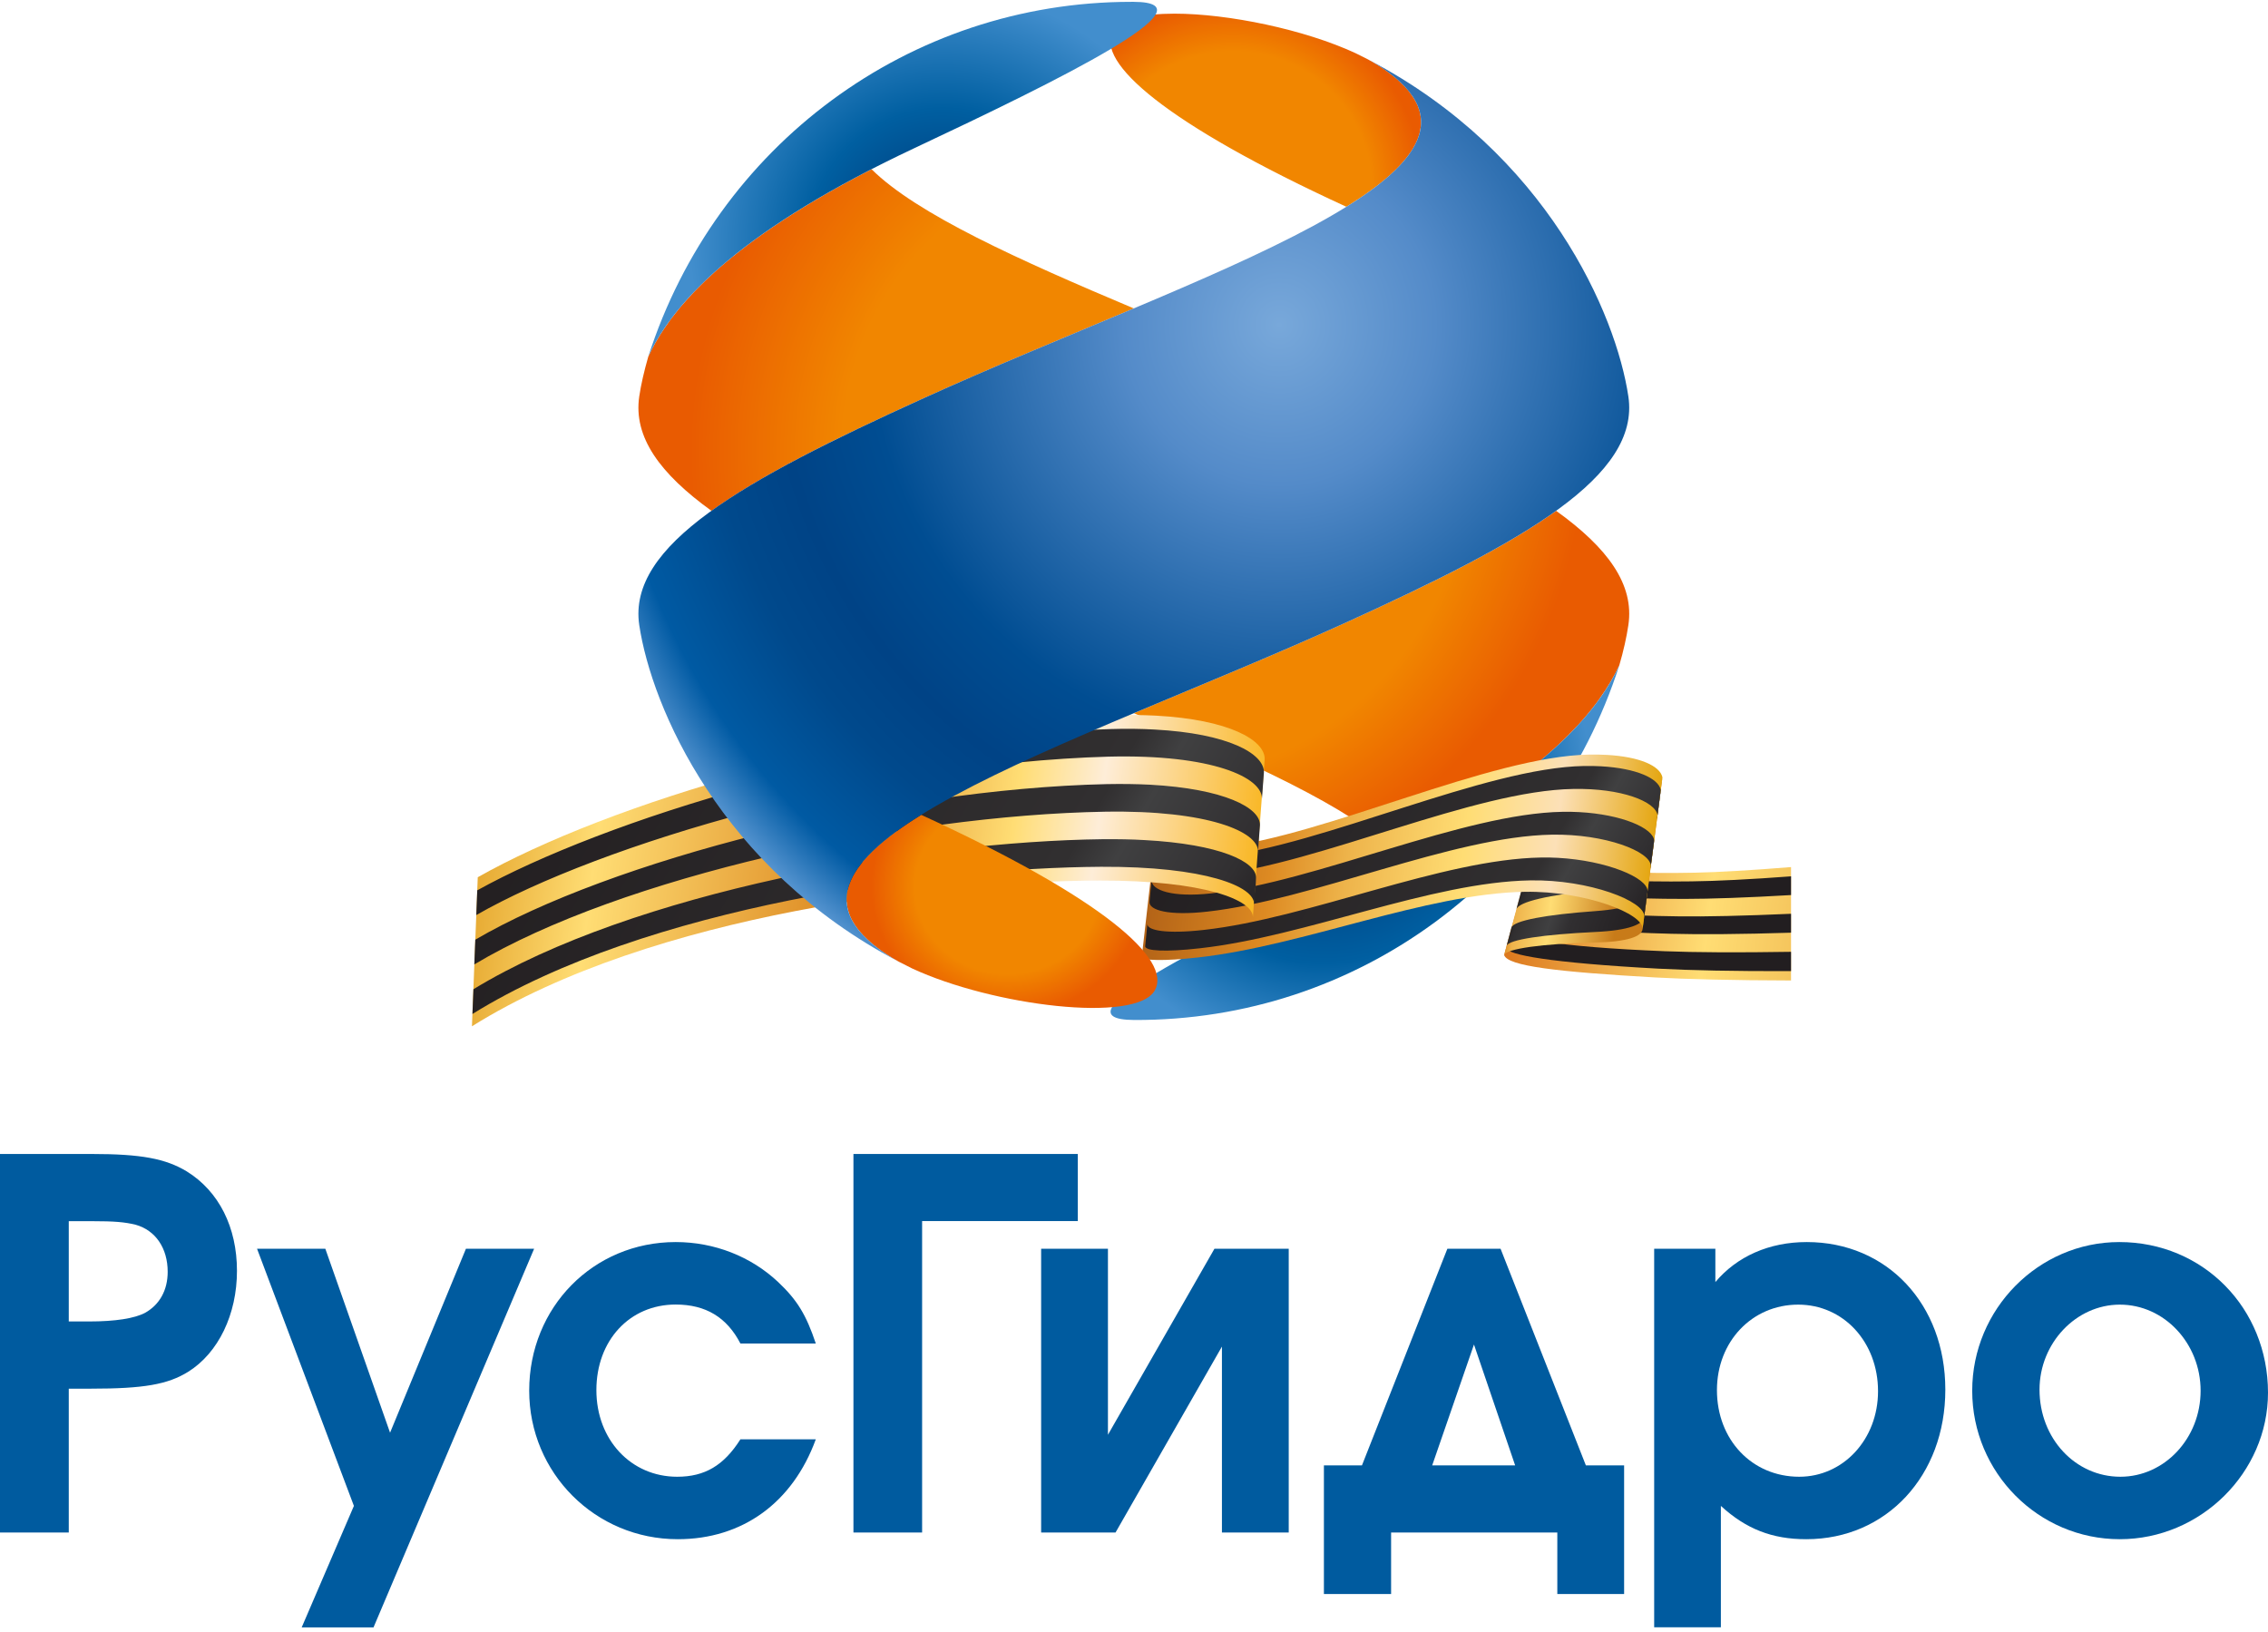 <svg width="139" height="100" viewBox="0 0 139 100" fill="none" xmlns="http://www.w3.org/2000/svg">
<g id="logo_rushydro 1" clip-path="url(#clip0_2978_1034)">
<g id="&#208;&#161;&#208;&#187;&#208;&#190;&#208;&#185;_x0020_1">
<path id="Vector" d="M8.309 75.062C7.633 74.899 7.017 74.845 5.634 74.845H4.215V80.992H5.447C7.077 80.992 8.243 80.805 8.895 80.461C9.782 79.96 10.277 79.078 10.277 77.949C10.277 76.506 9.541 75.407 8.309 75.062ZM11.54 84.072C10.277 84.857 8.798 85.111 5.567 85.111H4.215V93.927H0V70.727H5.634C8.647 70.727 10.151 71.011 11.449 71.796C13.418 73.015 14.523 75.219 14.523 77.888C14.523 80.557 13.387 82.912 11.54 84.072Z" fill="#005B9F"/>
<path id="Vector_2" d="M22.892 99.742H18.49L21.69 92.296L15.754 76.536H19.939L23.906 87.81L28.556 76.536H32.735L22.892 99.742Z" fill="#005B9F"/>
<path id="Vector_3" d="M41.539 94.337C36.491 94.337 32.433 90.285 32.433 85.231C32.433 80.117 36.364 76.125 41.412 76.125C43.779 76.125 46.025 77.007 47.692 78.577C48.857 79.676 49.413 80.588 49.999 82.345H45.379C44.552 80.745 43.26 79.954 41.412 79.954C38.586 79.954 36.551 82.158 36.551 85.201C36.551 88.245 38.676 90.509 41.502 90.509C43.199 90.509 44.365 89.814 45.379 88.214H49.999C48.58 92.103 45.5 94.337 41.539 94.337Z" fill="#005B9F"/>
<path id="Vector_4" d="M56.514 74.839V93.927H52.305V70.727H66.055V74.839H56.514Z" fill="#005B9F"/>
<path id="Vector_5" d="M74.889 93.927V82.532L68.368 93.927H63.809V76.536H67.903V87.936L74.43 76.536H78.983V93.927H74.889Z" fill="#005B9F"/>
<path id="Vector_6" d="M90.336 82.405L87.775 89.814H92.86L90.336 82.405ZM95.444 97.695V93.927H85.257V97.695H81.139V89.814H83.47L88.705 76.536H91.966L97.195 89.814H99.538V97.695H95.444Z" fill="#005B9F"/>
<path id="Vector_7" d="M110.208 79.96C107.376 79.96 105.227 82.224 105.227 85.201C105.227 88.245 107.376 90.509 110.269 90.509C112.974 90.509 115.1 88.214 115.1 85.267C115.1 82.248 112.974 79.96 110.208 79.96ZM110.704 94.337C108.608 94.337 107.008 93.709 105.468 92.296V99.736H101.38V76.536H105.13V78.577C106.453 77.007 108.421 76.125 110.734 76.125C115.655 76.125 119.224 79.929 119.224 85.171C119.224 90.442 115.625 94.337 110.704 94.337Z" fill="#005B9F"/>
<path id="Vector_8" d="M129.918 79.96C127.243 79.96 124.997 82.315 124.997 85.171C124.997 88.154 127.183 90.509 129.954 90.509C132.66 90.509 134.87 88.154 134.87 85.237C134.87 82.345 132.66 79.96 129.918 79.96ZM129.918 94.337C124.93 94.337 120.872 90.255 120.872 85.237C120.872 80.237 124.93 76.125 129.888 76.125C135.027 76.125 139 80.177 139 85.358C139 90.255 134.87 94.337 129.918 94.337Z" fill="#005B9F"/>
<path id="Vector_9" fill-rule="evenodd" clip-rule="evenodd" d="M82.353 38.216C78.168 40.118 73.688 41.941 69.491 43.711C76.532 46.675 82.794 49.489 85.571 52.249C88.718 50.631 91.217 49.073 93.186 47.587C93.192 47.581 93.204 47.575 93.21 47.569C93.367 47.448 93.518 47.334 93.669 47.219C93.675 47.207 93.687 47.201 93.699 47.189C93.844 47.074 93.989 46.959 94.134 46.845C94.14 46.839 94.152 46.833 94.158 46.826C94.297 46.712 94.436 46.597 94.569 46.488C94.569 46.482 94.581 46.476 94.581 46.47C94.708 46.361 94.835 46.259 94.949 46.15C94.973 46.132 94.998 46.114 95.022 46.09C95.13 45.993 95.239 45.897 95.342 45.8C95.372 45.77 95.408 45.746 95.438 45.715C95.535 45.625 95.632 45.534 95.722 45.444C95.758 45.407 95.801 45.377 95.831 45.341C95.921 45.256 96.006 45.172 96.091 45.087C96.133 45.051 96.169 45.009 96.205 44.967C96.272 44.906 96.332 44.846 96.392 44.779C96.453 44.719 96.507 44.659 96.561 44.604C96.61 44.55 96.658 44.502 96.706 44.453C96.773 44.381 96.833 44.308 96.9 44.236C96.936 44.194 96.978 44.151 97.014 44.109C97.087 44.019 97.159 43.94 97.232 43.855C97.256 43.819 97.286 43.789 97.31 43.759C97.461 43.578 97.606 43.403 97.739 43.221C97.745 43.215 97.751 43.209 97.757 43.203C97.842 43.089 97.926 42.974 98.011 42.859C98.011 42.859 98.017 42.853 98.017 42.847C98.536 42.129 98.935 41.434 99.243 40.776C99.508 39.87 99.689 39.043 99.798 38.312C100.173 35.824 98.536 33.578 95.372 31.308C92.316 33.505 87.83 35.728 82.353 38.216Z" fill="url(#paint0_radial_2978_1034)"/>
<path id="Vector_10" fill-rule="evenodd" clip-rule="evenodd" d="M82.999 53.511C73.953 57.768 64.376 62.49 69.497 62.514C83.174 62.581 95.082 53.722 99.243 40.776C97.6 44.333 93.246 48.686 82.999 53.511Z" fill="url(#paint1_radial_2978_1034)"/>
<path id="Vector_11" fill-rule="evenodd" clip-rule="evenodd" d="M87.093 7.57V7.455L87.087 7.365C87.087 7.341 87.087 7.317 87.087 7.292C87.081 7.268 87.081 7.244 87.075 7.22C87.075 7.196 87.075 7.172 87.069 7.148C87.063 7.123 87.063 7.099 87.057 7.075C87.051 7.057 87.051 7.033 87.045 7.009C87.039 6.984 87.039 6.96 87.033 6.936C87.027 6.912 87.021 6.888 87.015 6.864C87.009 6.84 87.003 6.815 86.996 6.791C86.984 6.767 86.978 6.743 86.972 6.719C86.966 6.695 86.96 6.677 86.948 6.652C86.942 6.622 86.93 6.598 86.924 6.574C86.912 6.55 86.906 6.532 86.9 6.507C86.882 6.477 86.87 6.441 86.852 6.405C86.846 6.387 86.834 6.369 86.827 6.344C86.809 6.308 86.791 6.266 86.767 6.23C86.761 6.212 86.749 6.193 86.737 6.175C86.725 6.145 86.707 6.115 86.689 6.091C86.677 6.067 86.664 6.049 86.652 6.024C86.634 6 86.616 5.97 86.598 5.946C86.586 5.922 86.574 5.904 86.556 5.885C86.544 5.855 86.525 5.831 86.501 5.801C86.489 5.783 86.471 5.759 86.459 5.741C86.435 5.71 86.417 5.686 86.393 5.656C86.381 5.638 86.362 5.62 86.35 5.596C86.326 5.565 86.302 5.541 86.278 5.511C86.26 5.493 86.242 5.475 86.23 5.457C86.199 5.421 86.169 5.39 86.139 5.354C86.127 5.342 86.115 5.324 86.103 5.312C86.055 5.264 86.012 5.215 85.964 5.173C85.952 5.161 85.94 5.149 85.928 5.137C85.891 5.1 85.855 5.064 85.813 5.028C85.795 5.01 85.777 4.992 85.759 4.974C85.722 4.95 85.692 4.913 85.656 4.883C85.638 4.865 85.614 4.847 85.59 4.829C85.559 4.799 85.523 4.774 85.493 4.744C85.469 4.726 85.445 4.702 85.421 4.684C85.384 4.654 85.348 4.629 85.312 4.599C85.288 4.581 85.263 4.563 85.233 4.539C85.197 4.509 85.161 4.485 85.118 4.454C85.094 4.436 85.07 4.418 85.046 4.4C85.004 4.364 84.956 4.334 84.913 4.303C84.889 4.285 84.865 4.273 84.847 4.255C84.774 4.207 84.708 4.158 84.635 4.116C84.527 4.044 84.418 3.971 84.303 3.905C84.297 3.905 84.297 3.905 84.297 3.905C84.183 3.832 84.068 3.766 83.941 3.7C83.935 3.694 83.929 3.687 83.917 3.681C83.657 3.549 83.391 3.41 83.126 3.283L83.078 3.259C79.956 1.81 75.282 0.837 71.985 0.837C70.071 0.837 68.621 1.163 68.205 1.912C67.148 3.802 71.381 7.558 82.516 12.673C82.594 12.624 82.667 12.582 82.733 12.534H82.739C83.234 12.22 83.7 11.906 84.122 11.592C84.122 11.592 84.128 11.586 84.134 11.58C84.189 11.537 84.243 11.501 84.297 11.459C84.309 11.453 84.315 11.447 84.322 11.441C84.376 11.399 84.43 11.362 84.478 11.32C84.484 11.314 84.49 11.308 84.497 11.308C84.551 11.266 84.605 11.223 84.654 11.181H84.66C84.883 11 85.088 10.819 85.288 10.644C85.288 10.638 85.288 10.638 85.288 10.638C85.33 10.601 85.372 10.565 85.408 10.523C85.421 10.517 85.427 10.505 85.439 10.499C85.475 10.463 85.511 10.426 85.547 10.39L85.584 10.36C85.614 10.324 85.65 10.287 85.686 10.251C85.698 10.239 85.71 10.227 85.716 10.221C85.753 10.185 85.789 10.149 85.819 10.112C85.825 10.1 85.837 10.094 85.849 10.082C85.879 10.046 85.916 10.01 85.946 9.974C85.952 9.967 85.952 9.961 85.958 9.961C86.073 9.829 86.175 9.702 86.278 9.575C86.278 9.569 86.278 9.569 86.278 9.563C86.308 9.533 86.332 9.496 86.356 9.46C86.368 9.448 86.375 9.436 86.381 9.424C86.405 9.394 86.429 9.358 86.453 9.327L86.483 9.279C86.501 9.249 86.519 9.219 86.544 9.189C86.55 9.17 86.562 9.158 86.574 9.14C86.592 9.11 86.61 9.08 86.628 9.05C86.634 9.032 86.646 9.019 86.652 9.001C86.67 8.971 86.689 8.941 86.707 8.911C86.713 8.893 86.719 8.875 86.731 8.862C86.743 8.832 86.761 8.802 86.779 8.766C86.779 8.76 86.785 8.748 86.791 8.742C86.821 8.663 86.858 8.585 86.888 8.512C86.888 8.506 86.894 8.5 86.894 8.494C86.906 8.47 86.918 8.44 86.924 8.41C86.93 8.391 86.942 8.373 86.942 8.355C86.954 8.325 86.96 8.301 86.972 8.271C86.978 8.253 86.984 8.234 86.99 8.21C86.996 8.186 87.003 8.156 87.009 8.132C87.015 8.114 87.021 8.09 87.027 8.071C87.033 8.041 87.039 8.017 87.039 7.993C87.045 7.969 87.051 7.951 87.051 7.926C87.057 7.902 87.063 7.878 87.063 7.848C87.069 7.83 87.069 7.806 87.075 7.788C87.075 7.757 87.081 7.733 87.081 7.709C87.087 7.685 87.087 7.667 87.087 7.643C87.087 7.619 87.093 7.594 87.093 7.57Z" fill="url(#paint2_radial_2978_1034)"/>
<path id="Vector_12" fill-rule="evenodd" clip-rule="evenodd" d="M44.002 16.489C43.99 16.501 43.978 16.513 43.966 16.519C43.846 16.628 43.731 16.731 43.616 16.839C43.598 16.857 43.574 16.875 43.55 16.9C43.447 16.996 43.344 17.093 43.236 17.189C43.211 17.22 43.187 17.244 43.157 17.268C43.06 17.359 42.964 17.455 42.873 17.546C42.843 17.576 42.819 17.606 42.789 17.63C42.71 17.715 42.626 17.799 42.547 17.878C42.511 17.92 42.475 17.956 42.438 17.993C42.378 18.059 42.312 18.131 42.251 18.198C42.203 18.246 42.161 18.295 42.112 18.349C42.058 18.409 42.004 18.47 41.949 18.536C41.907 18.578 41.871 18.621 41.829 18.669C41.774 18.741 41.714 18.808 41.654 18.874C41.611 18.929 41.569 18.977 41.533 19.025C41.484 19.08 41.442 19.14 41.4 19.194C41.346 19.255 41.297 19.321 41.249 19.387C41.225 19.412 41.207 19.442 41.182 19.466C41.116 19.563 41.044 19.653 40.977 19.744C40.965 19.762 40.953 19.786 40.941 19.804C40.862 19.907 40.79 20.009 40.724 20.112L40.706 20.136C40.307 20.728 39.987 21.302 39.733 21.851C39.474 22.751 39.286 23.572 39.178 24.297C38.809 26.785 40.446 29.031 43.604 31.308C46.666 29.104 51.146 26.881 56.623 24.399C60.808 22.497 65.288 20.674 69.491 18.904C62.45 15.934 56.194 13.126 53.416 10.372C49.22 12.528 46.182 14.575 44.002 16.489Z" fill="url(#paint3_radial_2978_1034)"/>
<path id="Vector_13" fill-rule="evenodd" clip-rule="evenodd" d="M69.479 0.113H69.328C55.711 0.113 43.882 8.947 39.733 21.851C41.37 18.295 45.73 13.935 55.977 9.11C65.016 4.859 74.6 0.137 69.479 0.113Z" fill="url(#paint4_radial_2978_1034)"/>
<path id="Vector_14" fill-rule="evenodd" clip-rule="evenodd" d="M109.768 60.093V53.143C107.358 53.336 105.335 53.457 103.88 53.487C96.833 53.632 93.826 52.865 93.995 51.995L92.184 58.535C92.401 59.211 95.402 59.562 101.422 59.906C103.337 60.014 106.247 60.087 109.768 60.093Z" fill="url(#paint5_linear_2978_1034)"/>
<path id="Vector_15" d="M109.768 54.858C107.081 55.015 104.84 55.093 103.264 55.093C96.32 55.099 93.427 54.411 93.548 53.662L93.85 52.551C93.693 53.384 96.664 54.121 103.675 54.018C105.172 54 107.268 53.898 109.768 53.71V54.858ZM109.768 57.164C106.712 57.261 104.176 57.279 102.443 57.231C95.638 57.056 92.902 56.464 92.951 55.884L93.246 54.773C93.168 55.437 95.982 56.077 102.854 56.162C104.508 56.186 106.899 56.132 109.768 56.005V57.164ZM109.768 59.519C106.338 59.531 103.506 59.471 101.628 59.368C94.955 59.006 92.377 58.517 92.347 58.112L92.648 57.001C92.636 57.49 95.299 58.028 102.038 58.3C103.838 58.372 106.525 58.39 109.768 58.336V59.519Z" fill="#221E20"/>
<path id="Vector_16" fill-rule="evenodd" clip-rule="evenodd" d="M97.902 50.057C95.481 50.582 94.098 51.253 93.983 51.832L92.184 58.535C92.286 58.155 94.533 57.829 97.733 57.768C99.774 57.726 100.625 57.388 100.668 56.947L101.887 47.642C101.779 48.499 100.831 49.423 97.902 50.057Z" fill="url(#paint6_linear_2978_1034)"/>
<path id="Vector_17" fill-rule="evenodd" clip-rule="evenodd" d="M97.884 50.697C95.408 51.198 93.935 51.826 93.832 52.394L93.548 53.445C93.742 52.937 95.36 52.406 97.86 51.983C100.577 51.53 101.465 50.733 101.586 49.967L101.785 48.421C101.676 49.254 100.746 50.13 97.884 50.697ZM97.83 53.27C95.094 53.638 93.289 54.133 93.234 54.622L92.932 55.739C93.059 55.262 94.937 54.852 97.805 54.556C100.221 54.302 101.096 53.68 101.175 53.07L101.38 51.518C101.29 52.189 100.402 52.919 97.83 53.27ZM93.53 53.511L93.548 53.445C93.542 53.469 93.536 53.487 93.53 53.511ZM100.958 54.755C100.97 54.713 100.976 54.664 100.976 54.622L100.958 54.755ZM97.775 55.842C94.774 56.053 92.751 56.422 92.63 56.856L92.335 57.974C92.437 57.587 94.617 57.273 97.745 57.122C99.859 57.026 100.746 56.639 100.77 56.168L100.958 54.755C100.819 55.238 99.853 55.691 97.775 55.842Z" fill="url(#paint7_linear_2978_1034)"/>
<path id="Vector_18" fill-rule="evenodd" clip-rule="evenodd" d="M98.451 46.265H98.433H98.421C98.107 46.247 97.769 46.241 97.419 46.247C91.326 46.349 81.248 51.228 74.787 51.947C72.341 52.219 70.874 51.536 70.892 50.625L69.974 58.668C70.046 58.861 71.278 58.922 73.44 58.68C79.895 57.961 87.371 54.761 93.464 54.658C97.147 54.598 100.758 56.005 100.668 56.947L101.887 47.642C101.736 46.947 100.523 46.38 98.451 46.265ZM70.892 50.625L70.91 50.462C70.898 50.516 70.892 50.57 70.892 50.625Z" fill="url(#paint8_linear_2978_1034)"/>
<path id="Vector_19" fill-rule="evenodd" clip-rule="evenodd" d="M97.087 46.947C90.994 47.05 81.133 51.79 74.672 52.509C72.269 52.774 70.832 52.152 70.825 51.307L70.711 52.521C70.578 53.312 71.967 53.91 74.448 53.632C80.91 52.913 90.336 48.451 96.429 48.354C99.382 48.3 101.471 49.127 101.586 49.967L101.785 48.421C101.652 47.708 100.299 47.086 98.113 46.965C97.787 46.947 97.449 46.941 97.087 46.947ZM95.77 49.755C89.678 49.858 80.686 54.036 74.225 54.755C71.858 55.015 70.542 54.568 70.578 53.928L70.451 55.268C70.403 55.794 71.659 56.138 74.002 55.872C80.457 55.154 89.019 51.259 95.112 51.156C98.385 51.102 101.157 52.183 101.175 53.07L101.38 51.518C101.32 50.752 99.394 49.912 96.779 49.773C96.453 49.755 96.115 49.749 95.77 49.755ZM70.825 51.307L70.844 51.15C70.832 51.204 70.825 51.253 70.825 51.307ZM94.454 52.557C88.355 52.66 80.233 56.277 73.772 56.995C71.508 57.249 70.318 57.032 70.318 56.639L70.185 58.01C70.234 58.275 71.357 58.366 73.549 58.118C80.01 57.4 87.697 54.061 93.796 53.958C97.395 53.898 100.837 55.238 100.77 56.168L100.976 54.622C100.994 53.801 98.476 52.738 95.463 52.575C95.13 52.557 94.792 52.551 94.454 52.557ZM70.578 53.928V53.892C70.578 53.904 70.578 53.916 70.578 53.928Z" fill="url(#paint9_linear_2978_1034)"/>
<path id="Vector_20" fill-rule="evenodd" clip-rule="evenodd" d="M29.281 53.765L28.924 62.901C40.035 55.957 57.855 53.988 67.42 53.97C73.778 53.952 76.852 55.166 76.785 56.234L77.51 46.525C77.528 45.365 75.336 44.103 70.838 43.861C70.004 43.819 69.092 43.807 68.102 43.843C53.308 44.321 37.203 49.284 29.281 53.765Z" fill="url(#paint10_linear_2978_1034)"/>
<path id="Vector_21" fill-rule="evenodd" clip-rule="evenodd" d="M29.25 54.568L29.19 56.084C36.756 51.742 53.549 46.772 67.945 46.374C74.298 46.217 77.371 47.654 77.341 48.952L77.462 47.334C77.48 46.192 75.282 44.955 70.765 44.713C69.944 44.665 69.038 44.653 68.06 44.683C53.338 45.142 36.962 50.286 29.25 54.568ZM29.13 57.593L29.069 59.109C38.03 53.747 55.319 49.96 67.716 49.749C74.068 49.64 77.142 50.993 77.099 52.189L77.22 50.57C77.25 49.514 75.04 48.342 70.481 48.094C69.672 48.052 68.784 48.04 67.83 48.058C54.395 48.354 37.348 52.774 29.13 57.593ZM29.015 60.63L28.955 62.146C39.606 55.534 57.329 53.185 67.486 53.125C73.845 53.094 76.918 54.326 76.858 55.425C76.882 55.335 76.985 53.94 76.979 53.807C77.021 52.823 74.775 51.736 70.143 51.488C69.364 51.44 68.519 51.428 67.601 51.434C56.303 51.567 38.785 54.664 29.015 60.63Z" fill="url(#paint11_linear_2978_1034)"/>
<path id="Vector_22" fill-rule="evenodd" clip-rule="evenodd" d="M53.41 52.237V52.243C53.368 52.285 53.32 52.328 53.284 52.37C53.278 52.376 53.278 52.376 53.278 52.376C53.018 52.642 52.794 52.907 52.607 53.173C52.607 53.173 52.601 53.179 52.595 53.179C52.571 53.221 52.547 53.257 52.517 53.294C52.511 53.306 52.511 53.312 52.505 53.324C52.474 53.36 52.456 53.396 52.432 53.432C52.426 53.439 52.42 53.451 52.414 53.463C52.39 53.499 52.372 53.535 52.348 53.565C52.342 53.578 52.336 53.59 52.33 53.602C52.311 53.638 52.287 53.674 52.269 53.71C52.269 53.716 52.263 53.728 52.257 53.734C52.173 53.898 52.106 54.054 52.046 54.218C52.046 54.23 52.04 54.242 52.034 54.254C52.028 54.284 52.016 54.314 52.004 54.344C52.004 54.362 51.997 54.381 51.991 54.399C51.985 54.423 51.973 54.453 51.967 54.483C51.961 54.501 51.961 54.52 51.955 54.538C51.949 54.568 51.943 54.592 51.937 54.622C51.931 54.64 51.931 54.664 51.925 54.682C51.919 54.707 51.919 54.737 51.913 54.761C51.913 54.785 51.907 54.803 51.907 54.821C51.901 54.852 51.901 54.876 51.895 54.906C51.895 54.924 51.895 54.948 51.895 54.966C51.889 54.99 51.889 55.021 51.889 55.045C51.889 55.075 51.889 55.099 51.889 55.123C51.889 55.166 51.889 55.208 51.889 55.25C51.889 55.274 51.895 55.298 51.895 55.323C51.895 55.347 51.901 55.365 51.901 55.389C51.907 55.413 51.907 55.437 51.907 55.468C51.913 55.486 51.919 55.51 51.919 55.534C51.925 55.558 51.931 55.582 51.931 55.606C51.937 55.631 51.943 55.655 51.949 55.673C51.955 55.697 51.961 55.727 51.967 55.751C51.973 55.776 51.979 55.794 51.985 55.818C51.991 55.842 51.997 55.872 52.01 55.896C52.016 55.914 52.022 55.938 52.028 55.957C52.04 55.987 52.046 56.017 52.058 56.047C52.07 56.065 52.07 56.083 52.082 56.102C52.1 56.144 52.118 56.186 52.136 56.234C52.136 56.234 52.136 56.24 52.142 56.24C52.16 56.289 52.185 56.337 52.209 56.385C52.221 56.397 52.227 56.41 52.233 56.422C52.251 56.458 52.269 56.494 52.293 56.53C52.299 56.542 52.311 56.56 52.324 56.579C52.342 56.609 52.36 56.639 52.378 56.669C52.39 56.687 52.402 56.705 52.414 56.724C52.438 56.754 52.456 56.784 52.48 56.814C52.493 56.832 52.505 56.85 52.517 56.868C52.541 56.899 52.565 56.929 52.589 56.965C52.601 56.977 52.613 56.995 52.625 57.007C52.656 57.044 52.686 57.08 52.716 57.116C52.728 57.128 52.734 57.14 52.746 57.152C52.788 57.201 52.825 57.243 52.867 57.285C52.873 57.291 52.873 57.291 52.873 57.297C52.964 57.394 53.066 57.49 53.169 57.587C53.181 57.599 53.193 57.605 53.199 57.617C53.241 57.654 53.284 57.696 53.326 57.732C53.344 57.744 53.356 57.756 53.374 57.768C53.416 57.804 53.459 57.841 53.501 57.877C53.519 57.889 53.531 57.901 53.549 57.919C53.592 57.955 53.64 57.986 53.682 58.022C53.7 58.04 53.718 58.052 53.73 58.064C53.779 58.1 53.833 58.136 53.882 58.173C53.9 58.185 53.912 58.197 53.924 58.203C53.984 58.251 54.044 58.294 54.111 58.342L54.123 58.348C54.195 58.402 54.268 58.45 54.346 58.499C54.564 58.644 54.799 58.783 55.053 58.922C55.059 58.928 55.059 58.928 55.059 58.928C55.325 59.066 55.584 59.199 55.856 59.332L55.904 59.356C60.826 61.645 69.636 62.744 70.777 60.697C71.834 58.807 67.601 55.057 56.46 49.942C55.216 50.709 54.183 51.476 53.41 52.237Z" fill="url(#paint12_radial_2978_1034)"/>
<path id="Vector_23" fill-rule="evenodd" clip-rule="evenodd" d="M83.947 3.7H83.941C84.189 3.832 84.418 3.971 84.635 4.116C94.364 10.541 73.174 16.875 56.623 24.399C45.488 29.454 38.447 33.415 39.178 38.312C39.932 43.342 44.166 53.221 55.059 58.928C54.805 58.789 54.564 58.644 54.346 58.499C44.612 52.074 65.801 45.733 82.353 38.216C93.488 33.155 100.529 29.194 99.798 24.297C99.049 19.273 94.822 9.412 83.947 3.7Z" fill="url(#paint13_radial_2978_1034)"/>
</g>
</g>
<defs>
<radialGradient id="paint0_radial_2978_1034" cx="0" cy="0" r="1" gradientUnits="userSpaceOnUse" gradientTransform="translate(69.666 27.613) scale(27.355 27.355)">
<stop stop-color="#F18600"/>
<stop offset="0.749" stop-color="#F18600"/>
<stop offset="1" stop-color="#E95B01"/>
</radialGradient>
<radialGradient id="paint1_radial_2978_1034" cx="0" cy="0" r="1" gradientUnits="userSpaceOnUse" gradientTransform="translate(81.123 48.231) scale(16.397 16.397)">
<stop stop-color="#005698"/>
<stop offset="0.251" stop-color="#004080"/>
<stop offset="0.659" stop-color="#005FA1"/>
<stop offset="1" stop-color="#428ECD"/>
</radialGradient>
<radialGradient id="paint2_radial_2978_1034" cx="0" cy="0" r="1" gradientUnits="userSpaceOnUse" gradientTransform="translate(75.572 11.68) scale(11.685 11.686)">
<stop stop-color="#F18600"/>
<stop offset="0.278" stop-color="#F18600"/>
<stop offset="0.729" stop-color="#F18600"/>
<stop offset="1" stop-color="#E95B01"/>
</radialGradient>
<radialGradient id="paint3_radial_2978_1034" cx="0" cy="0" r="1" gradientUnits="userSpaceOnUse" gradientTransform="translate(69.666 27.602) scale(27.355 27.355)">
<stop stop-color="#F18600"/>
<stop offset="0.659" stop-color="#F18600"/>
<stop offset="1" stop-color="#E95B01"/>
</radialGradient>
<radialGradient id="paint4_radial_2978_1034" cx="0" cy="0" r="1" gradientUnits="userSpaceOnUse" gradientTransform="translate(57.787 14.92) rotate(180) scale(16.497 16.497)">
<stop stop-color="#005698"/>
<stop offset="0.169" stop-color="#004080"/>
<stop offset="0.502" stop-color="#005FA1"/>
<stop offset="0.941" stop-color="#428ECD"/>
<stop offset="1" stop-color="#428ECD"/>
</radialGradient>
<linearGradient id="paint5_linear_2978_1034" x1="155.093" y1="55.594" x2="93.216" y2="47.756" gradientUnits="userSpaceOnUse">
<stop stop-color="#F9B621"/>
<stop offset="0.2" stop-color="#FEEDD8"/>
<stop offset="0.302" stop-color="#FFDD74"/>
<stop offset="0.502" stop-color="#DD8A22"/>
<stop offset="0.8" stop-color="#FFDD74"/>
<stop offset="1" stop-color="#DB751B"/>
</linearGradient>
<linearGradient id="paint6_linear_2978_1034" x1="92.787" y1="52.587" x2="101.278" y2="53.596" gradientUnits="userSpaceOnUse">
<stop stop-color="#DD8A22"/>
<stop offset="0.059" stop-color="#EEB34B"/>
<stop offset="0.302" stop-color="#FFDD74"/>
<stop offset="0.78" stop-color="#C87B19"/>
<stop offset="1" stop-color="#C87B19"/>
</linearGradient>
<linearGradient id="paint7_linear_2978_1034" x1="93.778" y1="52.074" x2="101.169" y2="54.604" gradientUnits="userSpaceOnUse">
<stop stop-color="#221E20"/>
<stop offset="0.094" stop-color="#312F30"/>
<stop offset="0.329" stop-color="#404041"/>
<stop offset="0.478" stop-color="#312F31"/>
<stop offset="1" stop-color="#221E20"/>
</linearGradient>
<linearGradient id="paint8_linear_2978_1034" x1="101.193" y1="54.429" x2="70.759" y2="50.848" gradientUnits="userSpaceOnUse">
<stop stop-color="#E4A50D"/>
<stop offset="0.2" stop-color="#FCE0B7"/>
<stop offset="0.38" stop-color="#FFDD74"/>
<stop offset="0.608" stop-color="#EEB44B"/>
<stop offset="0.761" stop-color="#DD8A22"/>
<stop offset="1" stop-color="#B36317"/>
</linearGradient>
<linearGradient id="paint9_linear_2978_1034" x1="73.15" y1="45.655" x2="98.947" y2="60.322" gradientUnits="userSpaceOnUse">
<stop stop-color="#221E20"/>
<stop offset="0.745" stop-color="#312F30"/>
<stop offset="0.8" stop-color="#404041"/>
<stop offset="0.918" stop-color="#312F31"/>
<stop offset="1" stop-color="#221E20"/>
</linearGradient>
<linearGradient id="paint10_linear_2978_1034" x1="76.695" y1="56.983" x2="26.515" y2="50.48" gradientUnits="userSpaceOnUse">
<stop stop-color="#F9B621"/>
<stop offset="0.2" stop-color="#FEEDD8"/>
<stop offset="0.302" stop-color="#FFDD74"/>
<stop offset="0.502" stop-color="#DD8A22"/>
<stop offset="0.8" stop-color="#FFDD74"/>
<stop offset="1" stop-color="#DC9315"/>
</linearGradient>
<linearGradient id="paint11_linear_2978_1034" x1="32.342" y1="42.63" x2="72.498" y2="65.83" gradientUnits="userSpaceOnUse">
<stop stop-color="#221E20"/>
<stop offset="0.725" stop-color="#312F30"/>
<stop offset="0.78" stop-color="#404041"/>
<stop offset="0.922" stop-color="#312F31"/>
<stop offset="1" stop-color="#221E20"/>
</linearGradient>
<radialGradient id="paint12_radial_2978_1034" cx="0" cy="0" r="1" gradientUnits="userSpaceOnUse" gradientTransform="translate(61.764 54.352) scale(8.376 7.852)">
<stop stop-color="#F18600"/>
<stop offset="0.678" stop-color="#F18600"/>
<stop offset="1" stop-color="#E95B01"/>
</radialGradient>
<radialGradient id="paint13_radial_2978_1034" cx="0" cy="0" r="1" gradientUnits="userSpaceOnUse" gradientTransform="translate(78.415 19.935) scale(44.987 45.994)">
<stop stop-color="#78A8DA"/>
<stop offset="0.212" stop-color="#548BC9"/>
<stop offset="0.561" stop-color="#004D92"/>
<stop offset="0.69" stop-color="#004386"/>
<stop offset="0.788" stop-color="#00498C"/>
<stop offset="0.922" stop-color="#005AA3"/>
<stop offset="1" stop-color="#5493CF"/>
</radialGradient>
<clipPath id="clip0_2978_1034">
<rect width="139" height="99.854" fill="white"/>
</clipPath>
</defs>
</svg>
